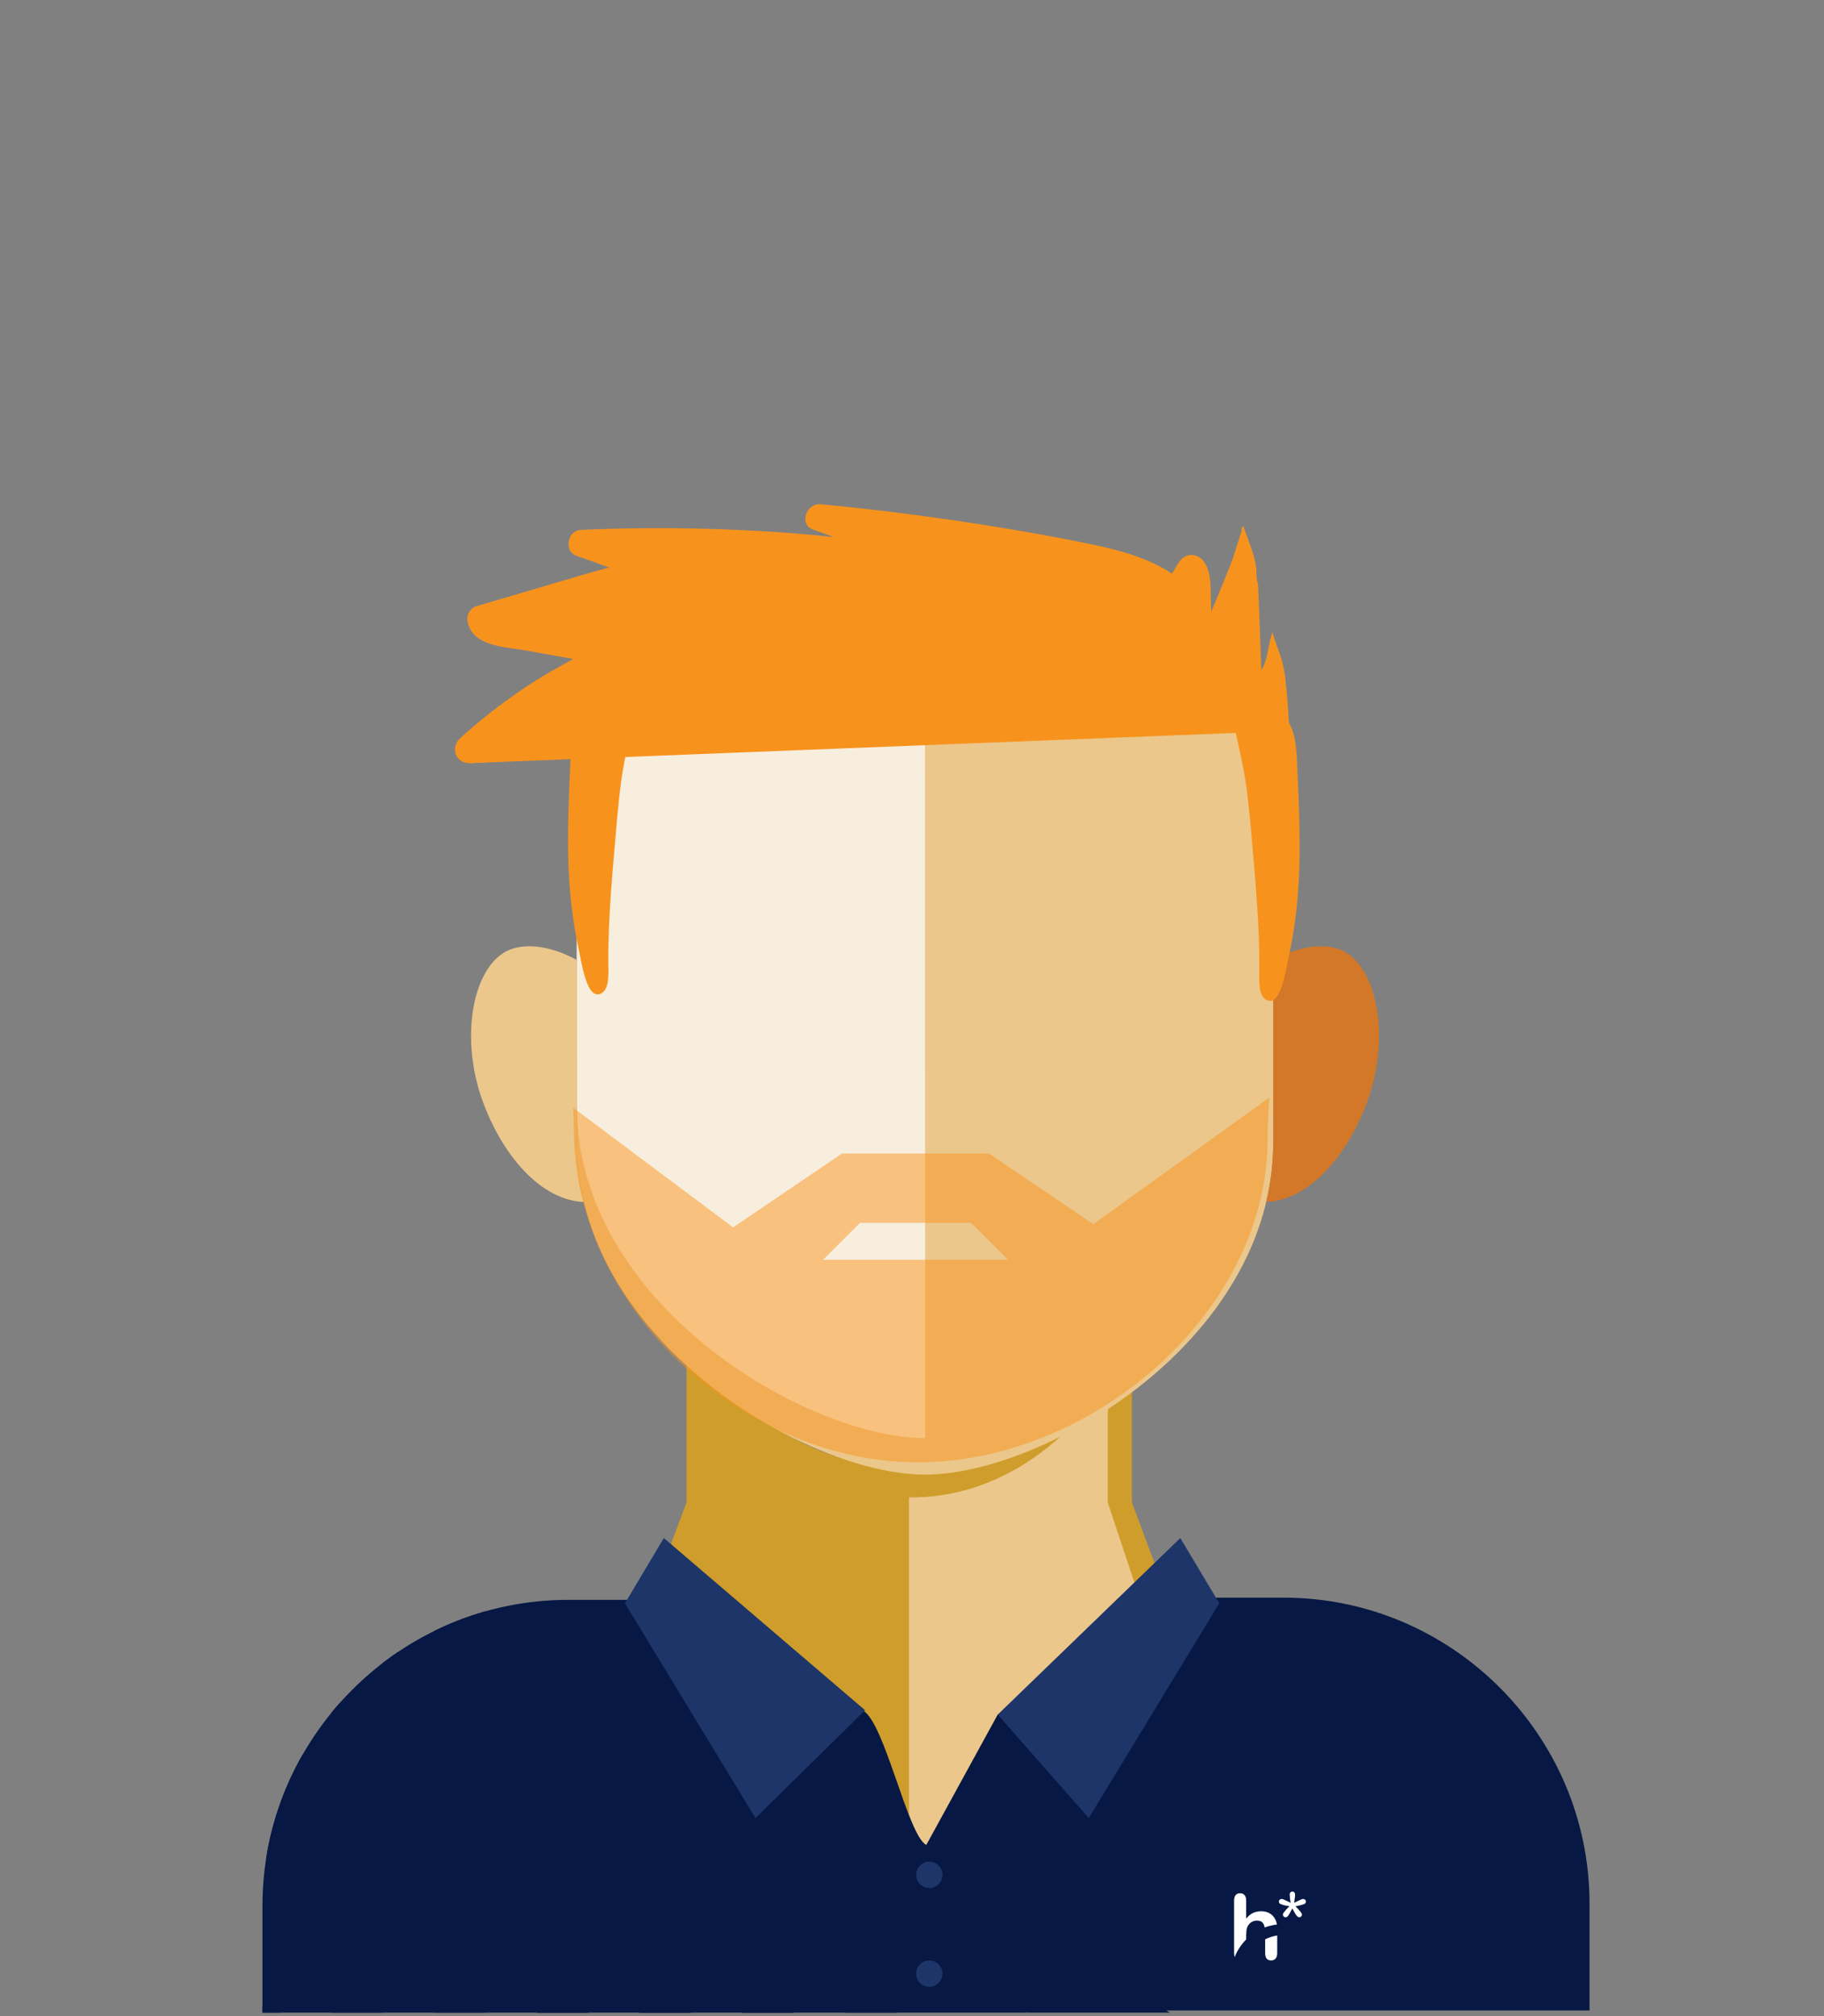 <?xml version="1.0" encoding="UTF-8" standalone="no"?>
<!DOCTYPE svg PUBLIC "-//W3C//DTD SVG 1.1//EN" "http://www.w3.org/Graphics/SVG/1.1/DTD/svg11.dtd">
<svg width="100%" height="100%" viewBox="0 0 400 442" version="1.1" xmlns="http://www.w3.org/2000/svg" xmlns:xlink="http://www.w3.org/1999/xlink" xml:space="preserve" xmlns:serif="http://www.serif.com/" style="fill-rule:evenodd;clip-rule:evenodd;stroke-linejoin:round;stroke-miterlimit:1.414;">
    <rect x="0" y="0" width="400" height="442" fill="#808080" stroke="none"/>
    <g transform="matrix(3.268,0,0,3.268,-3128.86,-955.281)">
        <g transform="matrix(1,0,0,1,1033.38,415.544)">
            <path d="M0,-32.45L0,-22.45L2.197,-16.558L-10.543,0.727L-19.344,0.727L-32.088,-16.558L-29.889,-22.45L-29.889,-33.177C-26.121,-28.112 -20.986,-24.75 -14.855,-24.75C-8.688,-24.75 -3.666,-27.791 0,-32.45" style="fill:rgb(207,157,43);"/>
        </g>
        <g transform="matrix(1,0,0,1,1031.76,416.271)">
            <path d="M0,-31.213L0,-23.177L1.961,-17.285L-9.414,0L-13.34,0L-13.34,-23.516C-7.709,-23.459 -3.115,-26.777 0,-31.213" style="fill:rgb(236,199,139);"/>
        </g>
        <g transform="matrix(1,0,0,1,1019.5,391.228)">
            <path d="M0,-62.042C12.85,-62.042 23.363,-53.119 23.363,-42.209L23.363,-22.288C23.363,-8.924 7.947,0 0,0C-7.887,0 -23.367,-8.973 -23.367,-22.288L-23.367,-42.209C-23.367,-53.072 -12.791,-62.042 0,-62.042" style="fill:rgb(236,199,139);"/>
        </g>
        <g transform="matrix(1,0,0,1,1047.32,372.49)">
            <path d="M0,-16.491C-1.184,-16.94 -2.84,-16.667 -4.459,-15.781L-4.459,-3.55C-4.459,-2.166 -4.625,-0.833 -4.932,0.449C-2.334,0.348 0.182,-2.124 1.691,-5.858C3.545,-10.448 2.537,-15.527 0,-16.491" style="fill:rgb(211,120,40);"/>
        </g>
        <g transform="matrix(0.862,-0.507,-0.507,-0.862,1032.99,378.746)">
            <path d="M-16.708,-1.812C-23.513,2.187 -32.306,17.764 -25.562,29.239L-16.708,44.303C-11.204,53.668 2.459,56.041 13.486,49.56L-16.708,-1.812Z" style="fill:rgb(248,238,222);"/>
        </g>
        <g transform="matrix(1,0,0,1,991.676,372.49)">
            <path d="M0,-16.491C1.186,-16.94 2.84,-16.667 4.457,-15.781L4.457,-3.55C4.457,-2.166 4.625,-0.833 4.93,0.449C2.334,0.348 -0.182,-2.124 -1.691,-5.858C-3.545,-10.448 -2.537,-15.527 0,-16.491" style="fill:rgb(236,199,139);"/>
        </g>
        <g transform="matrix(1,0,0,1,995.582,352.113)">
            <path d="M0,-5.876C0.023,-6.656 0.059,-7.436 0.096,-8.215C0.133,-9.005 0.139,-9.83 0.273,-10.594C0.469,-11.7 0.975,-12.425 1.611,-12.843C2.271,-13.278 3.01,-13.19 3.703,-13.234C3.957,-13.249 4.133,-13.024 4.201,-12.722C4.367,-12.614 4.49,-12.278 4.426,-11.946C4.125,-10.42 3.736,-8.973 3.525,-7.396C3.311,-5.796 3.191,-4.163 3.049,-2.543C2.902,-0.887 2.775,0.77 2.705,2.438C2.672,3.23 2.658,4.02 2.664,4.813C2.672,5.549 2.742,6.505 2.211,6.82C1.229,7.402 0.871,4.777 0.652,3.76C0.324,2.223 0.121,0.641 0.025,-0.979C-0.068,-2.605 -0.047,-4.244 0,-5.876" style="fill:rgb(247,147,29);fill-rule:nonzero;"/>
        </g>
        <g transform="matrix(1,0,0,1,1037.96,340.707)">
            <path d="M0,-0.024C-0.658,-0.459 -1.398,-0.371 -2.092,-0.415C-2.275,-0.426 -2.324,-0.488 -2.414,-0.308C-2.422,-0.362 -2.52,-0.234 -2.525,-0.287C-3.41,-0.473 -4.287,-0.699 -5.189,-0.823C-6.479,-1.003 -7.785,-1.071 -9.084,-1.149C-11.949,-1.321 -14.82,-1.384 -17.689,-1.358C-18.246,-1.352 -18.783,-1.904 -18.486,-2.475C-18.426,-2.593 -18.357,-2.699 -18.287,-2.802L-18.295,-2.802C-19.748,-2.755 -21.199,-2.709 -22.65,-2.62C-25.633,-2.439 -28.604,-2.114 -31.559,-1.669C-32.281,-1.559 -32.553,-2.284 -32.33,-2.82C-33.063,-2.741 -33.789,-2.568 -34.504,-2.4C-36.143,-2.016 -47.371,2.42 -49.01,2.796" style="fill:rgb(247,147,29);fill-rule:nonzero;"/>
        </g>
        <g transform="matrix(1,0,0,1,988.326,344.195)">
            <path d="M0,-2.391C1.334,-3.596 2.75,-4.701 4.24,-5.704C5.018,-6.226 5.814,-6.714 6.637,-7.161C6.937,-7.324 7.248,-7.507 7.564,-7.682C7.443,-7.704 7.322,-7.726 7.201,-7.747C6.242,-7.919 5.283,-8.088 4.326,-8.258C2.959,-8.502 0.725,-8.508 0.461,-10.271C0.402,-10.657 0.684,-11.106 1.061,-11.218C3.285,-11.874 5.512,-12.529 7.736,-13.185C8.482,-13.405 9.232,-13.628 9.99,-13.815C9.25,-14.08 8.51,-14.343 7.77,-14.607C6.908,-14.913 7.18,-16.298 8.061,-16.338C12.09,-16.521 16.121,-16.489 20.148,-16.256C21.793,-16.162 23.436,-16.033 25.072,-15.85C24.604,-16.02 24.135,-16.19 23.666,-16.358C22.658,-16.723 23.227,-18.149 24.182,-18.059C28.324,-17.664 32.447,-17.12 36.551,-16.442C38.574,-16.107 40.594,-15.74 42.6,-15.315C44.383,-14.935 46.207,-14.419 47.742,-13.403C47.771,-13.449 47.801,-13.494 47.83,-13.539C48.088,-13.953 48.283,-14.466 48.781,-14.618C49.182,-14.741 49.613,-14.568 49.863,-14.242C50.434,-13.5 50.32,-12.302 50.357,-11.418C50.365,-11.226 50.371,-11.034 50.373,-10.841C50.469,-11.066 50.564,-11.29 50.656,-11.514C51.006,-12.361 51.359,-13.209 51.695,-14.064C51.963,-14.747 52.131,-15.483 52.396,-16.169C52.398,-16.213 52.4,-16.255 52.402,-16.298C52.404,-16.424 52.449,-16.526 52.518,-16.607C52.623,-16.308 52.736,-16.009 52.846,-15.712C53.012,-15.261 53.182,-14.809 53.299,-14.343C53.33,-14.219 53.395,-13.713 53.402,-13.775C53.404,-13.678 53.406,-13.579 53.404,-13.481C53.398,-13.213 53.439,-12.953 53.516,-12.705C53.586,-11.211 53.645,-9.716 53.689,-8.218C53.703,-7.804 53.725,-7.371 53.742,-6.929C54.219,-7.735 54.16,-8.53 54.477,-9.478C54.482,-9.46 54.488,-9.442 54.492,-9.425C54.848,-8.258 55.152,-7.769 55.326,-6.559C55.334,-6.512 55.338,-6.473 55.344,-6.443C55.346,-6.426 55.346,-6.41 55.35,-6.392C55.367,-6.245 55.367,-6.153 55.385,-6.006C55.426,-5.636 55.463,-5.266 55.494,-4.895C55.535,-4.407 55.559,-3.916 55.584,-3.427C55.766,-3.091 55.912,-2.706 55.994,-2.239C56.129,-1.474 56.135,-0.648 56.172,0.14C56.209,0.921 56.244,1.701 56.268,2.481C56.314,4.113 56.336,5.753 56.242,7.378C56.146,8.996 55.943,10.58 55.615,12.115C55.396,13.134 55.039,15.758 54.057,15.175C53.525,14.861 53.596,13.904 53.604,13.171C53.609,12.376 53.596,11.588 53.564,10.797C53.492,9.127 53.365,7.469 53.221,5.814C53.078,4.192 52.957,2.559 52.742,0.96C52.57,-0.313 52.287,-1.504 52.023,-2.719L0.621,-0.692C-0.369,-0.679 -0.695,-1.765 0,-2.391" style="fill:rgb(247,147,29);fill-rule:nonzero;"/>
        </g>
        <g transform="matrix(1,0,0,1,1005.84,427.129)">
            <path d="M0,0.039L0,0L0.061,0.039L0,0.039Z" style="fill:rgb(68,0,35);"/>
        </g>
        <g transform="matrix(1,0,0,1,1026.27,399.626)">
            <path d="M0,27.69L0.061,27.651L0.061,27.69L0,27.69ZM-23.275,0C-22.021,3.905 -16.232,4.662 -10.947,7.419C-9.486,8.182 -7.934,15.819 -6.686,16.441C1.246,20.405 2.291,23.108 9.66,27.69L-51.234,27.69L-51.234,20.519C-51.234,9.235 -42.002,0 -30.717,0L-23.275,0Z" style="fill:rgb(7,24,68);"/>
        </g>
        <g>
            <clipPath id="_clip1">
                <path d="M995.551,399.625C984.265,399.625 975.033,408.861 975.033,420.145L975.033,427.316L1026.27,427.316L1026.33,427.277L1026.33,427.316L1035.93,427.316C1028.56,422.734 1027.51,420.031 1019.58,416.067C1018.33,415.444 1016.78,407.808 1015.32,407.045C1010.03,404.288 1004.25,403.531 1002.99,399.625L995.551,399.625ZM1026.27,427.316L1026.33,427.316L1026.27,427.316Z" clip-rule="nonzero"/>
            </clipPath>
            <g clip-path="url(#_clip1)">
                <g transform="matrix(-1,-0,-0,1,2004.15,-188.183)">
                    <rect x="1000.35" y="594.564" width="3.449" height="3.445" style="fill:rgb(7,24,68);"/>
                </g>
                <g transform="matrix(-1,-0,-0,1,1997.24,-195.082)">
                    <rect x="996.897" y="598.014" width="3.449" height="3.444" style="fill:rgb(7,24,68);"/>
                </g>
                <g transform="matrix(-1,-0,-0,1,2004.15,-174.771)">
                    <rect x="1000.35" y="588.037" width="3.455" height="3.087" style="fill:rgb(7,24,68);"/>
                </g>
                <g transform="matrix(-1,-0,-0,1,2017.93,-174.771)">
                    <rect x="1007.24" y="588.037" width="3.453" height="3.087" style="fill:rgb(7,24,68);"/>
                </g>
                <g transform="matrix(-1,-0,-0,1,2011.05,-181.29)">
                    <rect x="1003.8" y="591.116" width="3.445" height="3.448" style="fill:rgb(7,24,68);"/>
                </g>
                <g transform="matrix(-1,-0,-0,1,1997.26,-181.29)">
                    <rect x="996.907" y="591.116" width="3.445" height="3.448" style="fill:rgb(7,24,68);"/>
                </g>
                <g transform="matrix(1,0,0,1,1003.8,402.932)">
                    <path d="M0,-3.452L0,0L-3.455,0L-3.455,-2.951C-3.301,-3.126 -3.141,-3.292 -2.98,-3.452L0,-3.452Z" style="fill:rgb(7,24,68);fill-rule:nonzero;"/>
                </g>
                <g transform="matrix(-1,-0,-0,1,1976.56,-187.812)">
                    <rect x="986.557" y="594.379" width="3.447" height="3.444" style="fill:rgb(7,24,68);"/>
                </g>
                <g transform="matrix(-1,-0,-0,1,1969.65,-194.708)">
                    <rect x="983.102" y="597.826" width="3.447" height="3.446" style="fill:rgb(7,24,68);"/>
                </g>
                <g transform="matrix(-1,-0,-0,1,1976.55,-174.397)">
                    <rect x="986.549" y="587.851" width="3.455" height="3.085" style="fill:rgb(7,24,68);"/>
                </g>
                <g transform="matrix(-1,-0,-0,1,1990.34,-174.397)">
                    <rect x="993.445" y="587.851" width="3.451" height="3.085" style="fill:rgb(7,24,68);"/>
                </g>
                <g transform="matrix(-1,-0,-0,1,1983.45,-180.919)">
                    <rect x="990.004" y="590.93" width="3.447" height="3.449" style="fill:rgb(7,24,68);"/>
                </g>
                <g transform="matrix(-1,-0,-0,1,1969.67,-180.919)">
                    <rect x="983.11" y="590.93" width="3.447" height="3.449" style="fill:rgb(7,24,68);"/>
                </g>
                <g transform="matrix(1,0,0,1,990.004,403.117)">
                    <path d="M0,-3.452L0,0L-3.455,0L-3.455,-2.951C-3.301,-3.126 -3.139,-3.292 -2.979,-3.452L0,-3.452Z" style="fill:rgb(7,24,68);fill-rule:nonzero;"/>
                </g>
                <g transform="matrix(-1,-0,-0,1,2017.95,-161.338)">
                    <rect x="1007.25" y="581.141" width="3.447" height="3.446" style="fill:rgb(7,24,68);"/>
                </g>
                <g transform="matrix(-1,-0,-0,1,2011.05,-168.239)">
                    <rect x="1003.8" y="584.592" width="3.447" height="3.445" style="fill:rgb(7,24,68);"/>
                </g>
                <g transform="matrix(-1,-0,-0,1,2017.95,-147.929)">
                    <rect x="1007.25" y="574.616" width="3.453" height="3.087" style="fill:rgb(7,24,68);"/>
                </g>
                <g transform="matrix(-1,-0,-0,1,2031.74,-147.929)">
                    <rect x="1014.14" y="574.616" width="3.453" height="3.087" style="fill:rgb(7,24,68);"/>
                </g>
                <g transform="matrix(-1,-0,-0,1,2024.85,-154.446)">
                    <rect x="1010.7" y="577.695" width="3.447" height="3.446" style="fill:rgb(7,24,68);"/>
                </g>
                <g transform="matrix(-1,-0,-0,1,2011.06,-154.446)">
                    <rect x="1003.81" y="577.695" width="3.447" height="3.446" style="fill:rgb(7,24,68);"/>
                </g>
                <g transform="matrix(-1,-0,-0,1,2038.64,-168.235)">
                    <rect x="1017.6" y="584.59" width="3.447" height="3.445" style="fill:rgb(7,24,68);"/>
                </g>
                <g transform="matrix(-1,-0,-0,1,2031.73,-175.132)">
                    <rect x="1014.14" y="588.038" width="3.449" height="3.446" style="fill:rgb(7,24,68);"/>
                </g>
                <g transform="matrix(-1,-0,-0,1,2024.85,-168.235)">
                    <rect x="1010.7" y="584.59" width="3.449" height="3.445" style="fill:rgb(7,24,68);"/>
                </g>
                <g transform="matrix(-1,-0,-0,1,2038.63,-154.823)">
                    <rect x="1017.59" y="578.063" width="3.453" height="3.087" style="fill:rgb(7,24,68);"/>
                </g>
                <g transform="matrix(-1,-0,-0,1,2052.42,-154.823)">
                    <rect x="1024.49" y="578.063" width="3.453" height="3.087" style="fill:rgb(7,24,68);"/>
                </g>
                <g transform="matrix(-1,-0,-0,1,2045.53,-161.34)">
                    <rect x="1021.04" y="581.141" width="3.445" height="3.448" style="fill:rgb(7,24,68);"/>
                </g>
                <g transform="matrix(-1,-0,-0,1,2031.74,-161.34)">
                    <rect x="1014.15" y="581.141" width="3.447" height="3.448" style="fill:rgb(7,24,68);"/>
                </g>
                <g transform="matrix(-1,-0,-0,1,2004.16,-160.967)">
                    <rect x="1000.36" y="580.956" width="3.449" height="3.445" style="fill:rgb(7,24,68);"/>
                </g>
                <g transform="matrix(-1,-0,-0,1,1997.25,-167.867)">
                    <rect x="996.903" y="584.406" width="3.447" height="3.445" style="fill:rgb(7,24,68);"/>
                </g>
                <g transform="matrix(-1,-0,-0,1,2004.15,-147.554)">
                    <rect x="1000.35" y="574.429" width="3.455" height="3.086" style="fill:rgb(7,24,68);"/>
                </g>
                <g transform="matrix(-1,-0,-0,1,2017.94,-147.554)">
                    <rect x="1007.24" y="574.429" width="3.453" height="3.086" style="fill:rgb(7,24,68);"/>
                </g>
                <g transform="matrix(-1,-0,-0,1,2011.05,-154.076)">
                    <rect x="1003.81" y="577.51" width="3.445" height="3.446" style="fill:rgb(7,24,68);"/>
                </g>
                <g transform="matrix(-1,-0,-0,1,1997.26,-154.076)">
                    <rect x="996.908" y="577.51" width="3.447" height="3.446" style="fill:rgb(7,24,68);"/>
                </g>
                <g transform="matrix(-1,-0,-0,1,1990.36,-160.967)">
                    <rect x="993.459" y="580.956" width="3.447" height="3.445" style="fill:rgb(7,24,68);"/>
                </g>
                <g transform="matrix(-1,-0,-0,1,1983.45,-167.867)">
                    <rect x="990.004" y="584.406" width="3.447" height="3.445" style="fill:rgb(7,24,68);"/>
                </g>
                <g transform="matrix(-1,-0,-0,1,1990.36,-147.554)">
                    <rect x="993.451" y="574.429" width="3.455" height="3.086" style="fill:rgb(7,24,68);"/>
                </g>
                <g transform="matrix(-1,-0,-0,1,2004.15,-147.554)">
                    <rect x="1000.35" y="574.429" width="3.453" height="3.086" style="fill:rgb(7,24,68);"/>
                </g>
                <g transform="matrix(-1,-0,-0,1,1997.26,-154.076)">
                    <rect x="996.907" y="577.51" width="3.445" height="3.446" style="fill:rgb(7,24,68);"/>
                </g>
                <g transform="matrix(-1,-0,-0,1,1983.47,-154.076)">
                    <rect x="990.01" y="577.51" width="3.449" height="3.446" style="fill:rgb(7,24,68);"/>
                </g>
                <g transform="matrix(-1,-0,-0,1,1976.56,-160.976)">
                    <rect x="986.557" y="580.96" width="3.447" height="3.446" style="fill:rgb(7,24,68);"/>
                </g>
                <g transform="matrix(-1,-0,-0,1,1969.65,-167.873)">
                    <rect x="983.102" y="584.409" width="3.447" height="3.445" style="fill:rgb(7,24,68);"/>
                </g>
                <g transform="matrix(-1,-0,-0,1,1976.55,-147.562)">
                    <rect x="986.549" y="574.432" width="3.455" height="3.088" style="fill:rgb(7,24,68);"/>
                </g>
                <g transform="matrix(-1,-0,-0,1,1990.34,-147.562)">
                    <rect x="993.445" y="574.432" width="3.451" height="3.088" style="fill:rgb(7,24,68);"/>
                </g>
                <g transform="matrix(-1,-0,-0,1,1983.45,-154.083)">
                    <rect x="990.004" y="577.513" width="3.447" height="3.447" style="fill:rgb(7,24,68);"/>
                </g>
                <g transform="matrix(-1,-0,-0,1,1969.67,-154.083)">
                    <rect x="983.11" y="577.513" width="3.447" height="3.447" style="fill:rgb(7,24,68);"/>
                </g>
                <g transform="matrix(1,0,0,1,0,-180.919)">
                    <rect x="976.201" y="590.932" width="3.447" height="3.445" style="fill:rgb(7,24,68);"/>
                </g>
                <g transform="matrix(1,0,0,1,0,-187.815)">
                    <rect x="979.654" y="594.379" width="3.447" height="3.447" style="fill:rgb(7,24,68);"/>
                </g>
                <g transform="matrix(1,0,0,1,0,-167.509)">
                    <rect x="976.201" y="584.406" width="3.453" height="3.087" style="fill:rgb(7,24,68);"/>
                </g>
                <g transform="matrix(1,0,0,1,0,-174.025)">
                    <rect x="972.754" y="587.484" width="3.447" height="3.447" style="fill:rgb(7,24,68);"/>
                </g>
                <g transform="matrix(1,0,0,1,0,-174.025)">
                    <rect x="979.648" y="587.484" width="3.447" height="3.447" style="fill:rgb(7,24,68);"/>
                </g>
                <g transform="matrix(1,0,0,1,976.201,406.564)">
                    <path d="M0,-3.453L0,0L3.453,0L3.453,-2.951C3.301,-3.127 3.139,-3.293 2.979,-3.453L0,-3.453Z" style="fill:rgb(7,24,68);fill-rule:nonzero;"/>
                </g>
                <g transform="matrix(1,0,0,1,0,-154.083)">
                    <rect x="976.201" y="577.515" width="3.447" height="3.443" style="fill:rgb(7,24,68);"/>
                </g>
                <g transform="matrix(1,0,0,1,0,-160.98)">
                    <rect x="979.654" y="580.961" width="3.447" height="3.448" style="fill:rgb(7,24,68);"/>
                </g>
                <g transform="matrix(1,0,0,1,0,-147.191)">
                    <rect x="972.754" y="574.067" width="3.447" height="3.447" style="fill:rgb(7,24,68);"/>
                </g>
                <g transform="matrix(1,0,0,1,0,-147.191)">
                    <rect x="979.648" y="574.067" width="3.447" height="3.447" style="fill:rgb(7,24,68);"/>
                </g>
            </g>
        </g>
        <g transform="matrix(1,0,0,1,1043.57,427.168)">
            <path d="M0,-27.688L-7.441,-27.688C-7.969,-26.043 -8.68,-24.479 -9.539,-22.987L-19.195,-19.847L-23.988,-11.101L-34.971,-4.2L-30.844,-4.2C-33.17,-2.757 -35.477,-1.365 -37.674,0L20.518,0L20.518,-7.17C20.518,-18.454 11.285,-27.688 0,-27.688" style="fill:rgb(7,24,68);"/>
        </g>
        <g transform="matrix(0.76,0.65,0.65,-0.76,1009.38,394.194)">
            <path d="M-4.795,-5.794L12.975,-5.794L12.085,-16.072L-3.934,-10.816L-4.795,-5.794Z" style="fill:rgb(29,53,104);"/>
        </g>
        <g transform="matrix(-0.719,0.695,0.695,0.719,1034.87,414.975)">
            <path d="M-14.812,-12.795L2.227,-12.795L2.658,-3.558L-13.651,-7.832L-14.812,-12.795Z" style="fill:rgb(29,53,104);"/>
        </g>
        <g transform="matrix(1,0,0,1,1018.9,418.071)">
            <path d="M0,0.002C0,-0.486 0.396,-0.883 0.885,-0.883C1.373,-0.883 1.77,-0.486 1.77,0.002C1.77,0.488 1.373,0.885 0.885,0.885C0.396,0.885 0,0.488 0,0.002" style="fill:rgb(29,53,104);"/>
        </g>
        <g transform="matrix(1,0,0,1,1018.9,424.698)">
            <path d="M0,0.001C0,-0.487 0.396,-0.883 0.885,-0.883C1.373,-0.883 1.77,-0.487 1.77,0.001C1.77,0.489 1.373,0.884 0.885,0.884C0.396,0.884 0,0.489 0,0.001" style="fill:rgb(29,53,104);"/>
        </g>
        <g transform="matrix(1,0,0,1,1042.29,421.291)">
            <path d="M0,0.31C-0.02,0.211 -0.047,0.128 -0.088,0.061C-0.164,-0.081 -0.311,-0.15 -0.525,-0.15C-0.67,-0.15 -0.803,-0.11 -0.918,-0.028C-1.033,0.056 -1.121,0.168 -1.178,0.31C-1.223,0.432 -1.242,0.648 -1.242,0.957L-1.242,1.115C-1.574,1.45 -1.838,1.85 -2.014,2.295C-2.041,2.225 -2.055,2.136 -2.055,2.03L-2.055,-1.489C-2.055,-1.655 -2.02,-1.779 -1.949,-1.861C-1.879,-1.944 -1.781,-1.985 -1.652,-1.985C-1.523,-1.985 -1.424,-1.943 -1.352,-1.859C-1.279,-1.777 -1.242,-1.652 -1.242,-1.489L-1.242,-0.287C-1.139,-0.406 -1.041,-0.501 -0.943,-0.568C-0.844,-0.639 -0.736,-0.691 -0.615,-0.725C-0.496,-0.76 -0.369,-0.777 -0.232,-0.777C-0.025,-0.777 0.156,-0.735 0.316,-0.646C0.477,-0.558 0.602,-0.432 0.691,-0.266C0.75,-0.169 0.787,-0.059 0.809,0.061C0.812,0.078 0.814,0.096 0.816,0.113L0.814,0.113C0.531,0.149 0.26,0.215 0,0.31" style="fill:white;fill-rule:nonzero;"/>
        </g>
        <g transform="matrix(1,0,0,1,1043.13,422.634)">
            <path d="M0,0.687C0,0.85 -0.037,0.972 -0.111,1.056C-0.186,1.138 -0.283,1.181 -0.406,1.181C-0.674,1.181 -0.809,1.018 -0.809,0.687L-0.809,-0.238L-0.807,-0.238C-0.557,-0.36 -0.287,-0.448 0,-0.494L0,0.687Z" style="fill:white;fill-rule:nonzero;"/>
        </g>
        <g transform="matrix(1,0,0,1,1044.27,420.165)">
            <path d="M0,-0.219C0.096,-0.261 0.186,-0.305 0.27,-0.35C0.355,-0.392 0.426,-0.425 0.475,-0.445C0.527,-0.465 0.568,-0.475 0.598,-0.475C0.648,-0.475 0.691,-0.458 0.73,-0.425C0.766,-0.39 0.785,-0.348 0.785,-0.294C0.785,-0.268 0.777,-0.237 0.758,-0.206C0.74,-0.174 0.721,-0.155 0.699,-0.144C0.512,-0.073 0.307,-0.019 0.082,0.015C0.121,0.053 0.172,0.102 0.23,0.166C0.291,0.227 0.322,0.262 0.324,0.265C0.348,0.296 0.377,0.333 0.416,0.379C0.455,0.426 0.484,0.46 0.498,0.485C0.514,0.511 0.521,0.542 0.521,0.579C0.521,0.624 0.504,0.664 0.469,0.701C0.434,0.734 0.389,0.753 0.334,0.753C0.279,0.753 0.217,0.711 0.148,0.624C0.078,0.537 -0.012,0.384 -0.121,0.161C-0.23,0.363 -0.305,0.495 -0.344,0.558C-0.379,0.621 -0.416,0.671 -0.453,0.704C-0.486,0.736 -0.525,0.753 -0.57,0.753C-0.625,0.753 -0.67,0.734 -0.705,0.697C-0.74,0.66 -0.758,0.621 -0.758,0.579C-0.758,0.539 -0.752,0.51 -0.738,0.488C-0.604,0.306 -0.463,0.149 -0.318,0.015C-0.441,-0.004 -0.551,-0.026 -0.645,-0.047C-0.74,-0.071 -0.842,-0.106 -0.949,-0.151C-0.969,-0.157 -0.984,-0.179 -1.002,-0.211C-1.02,-0.241 -1.027,-0.271 -1.027,-0.294C-1.027,-0.348 -1.008,-0.39 -0.971,-0.425C-0.934,-0.458 -0.891,-0.475 -0.844,-0.475C-0.809,-0.475 -0.766,-0.465 -0.713,-0.444C-0.66,-0.423 -0.594,-0.392 -0.514,-0.352C-0.432,-0.311 -0.342,-0.268 -0.236,-0.219C-0.256,-0.31 -0.271,-0.414 -0.283,-0.532C-0.297,-0.653 -0.303,-0.731 -0.303,-0.777C-0.303,-0.829 -0.287,-0.875 -0.252,-0.913C-0.219,-0.952 -0.174,-0.972 -0.121,-0.972C-0.068,-0.972 -0.023,-0.952 0.01,-0.913C0.045,-0.875 0.061,-0.824 0.061,-0.76C0.061,-0.744 0.059,-0.709 0.055,-0.657C0.049,-0.607 0.041,-0.542 0.031,-0.47C0.021,-0.397 0.012,-0.311 0,-0.219" style="fill:white;fill-rule:nonzero;"/>
        </g>
        <g>
            <g opacity="0.5">
                <g transform="matrix(1,0,0,1,1022.59,379.609)">
                    <clipPath id="_clip2">
                        <rect x="-26.706" y="-13.68" width="46.726" height="24.472" clip-rule="nonzero"/>
                    </clipPath>
                    <g clip-path="url(#_clip2)">
                        <path d="M0,-2.793L-3.729,-2.793L-7.455,-2.793L-9.936,-2.793L-7.455,-5.272L0,-5.272L2.48,-2.793L0,-2.793ZM8.199,-5.182L1.203,-9.924L-8.66,-9.924L-15.971,-4.966L-26.705,-12.995C-26.682,-12.473 -26.662,-11.969 -26.662,-11.508C-26.662,0.228 -15.563,10.697 -3.729,10.792C8.006,10.887 19.898,0.768 19.898,-10.912C19.898,-11.741 19.943,-12.676 20.02,-13.68L8.199,-5.182Z" style="fill:rgb(247,147,29);"/>
                    </g>
                </g>
            </g>
        </g>
    </g>
</svg>
